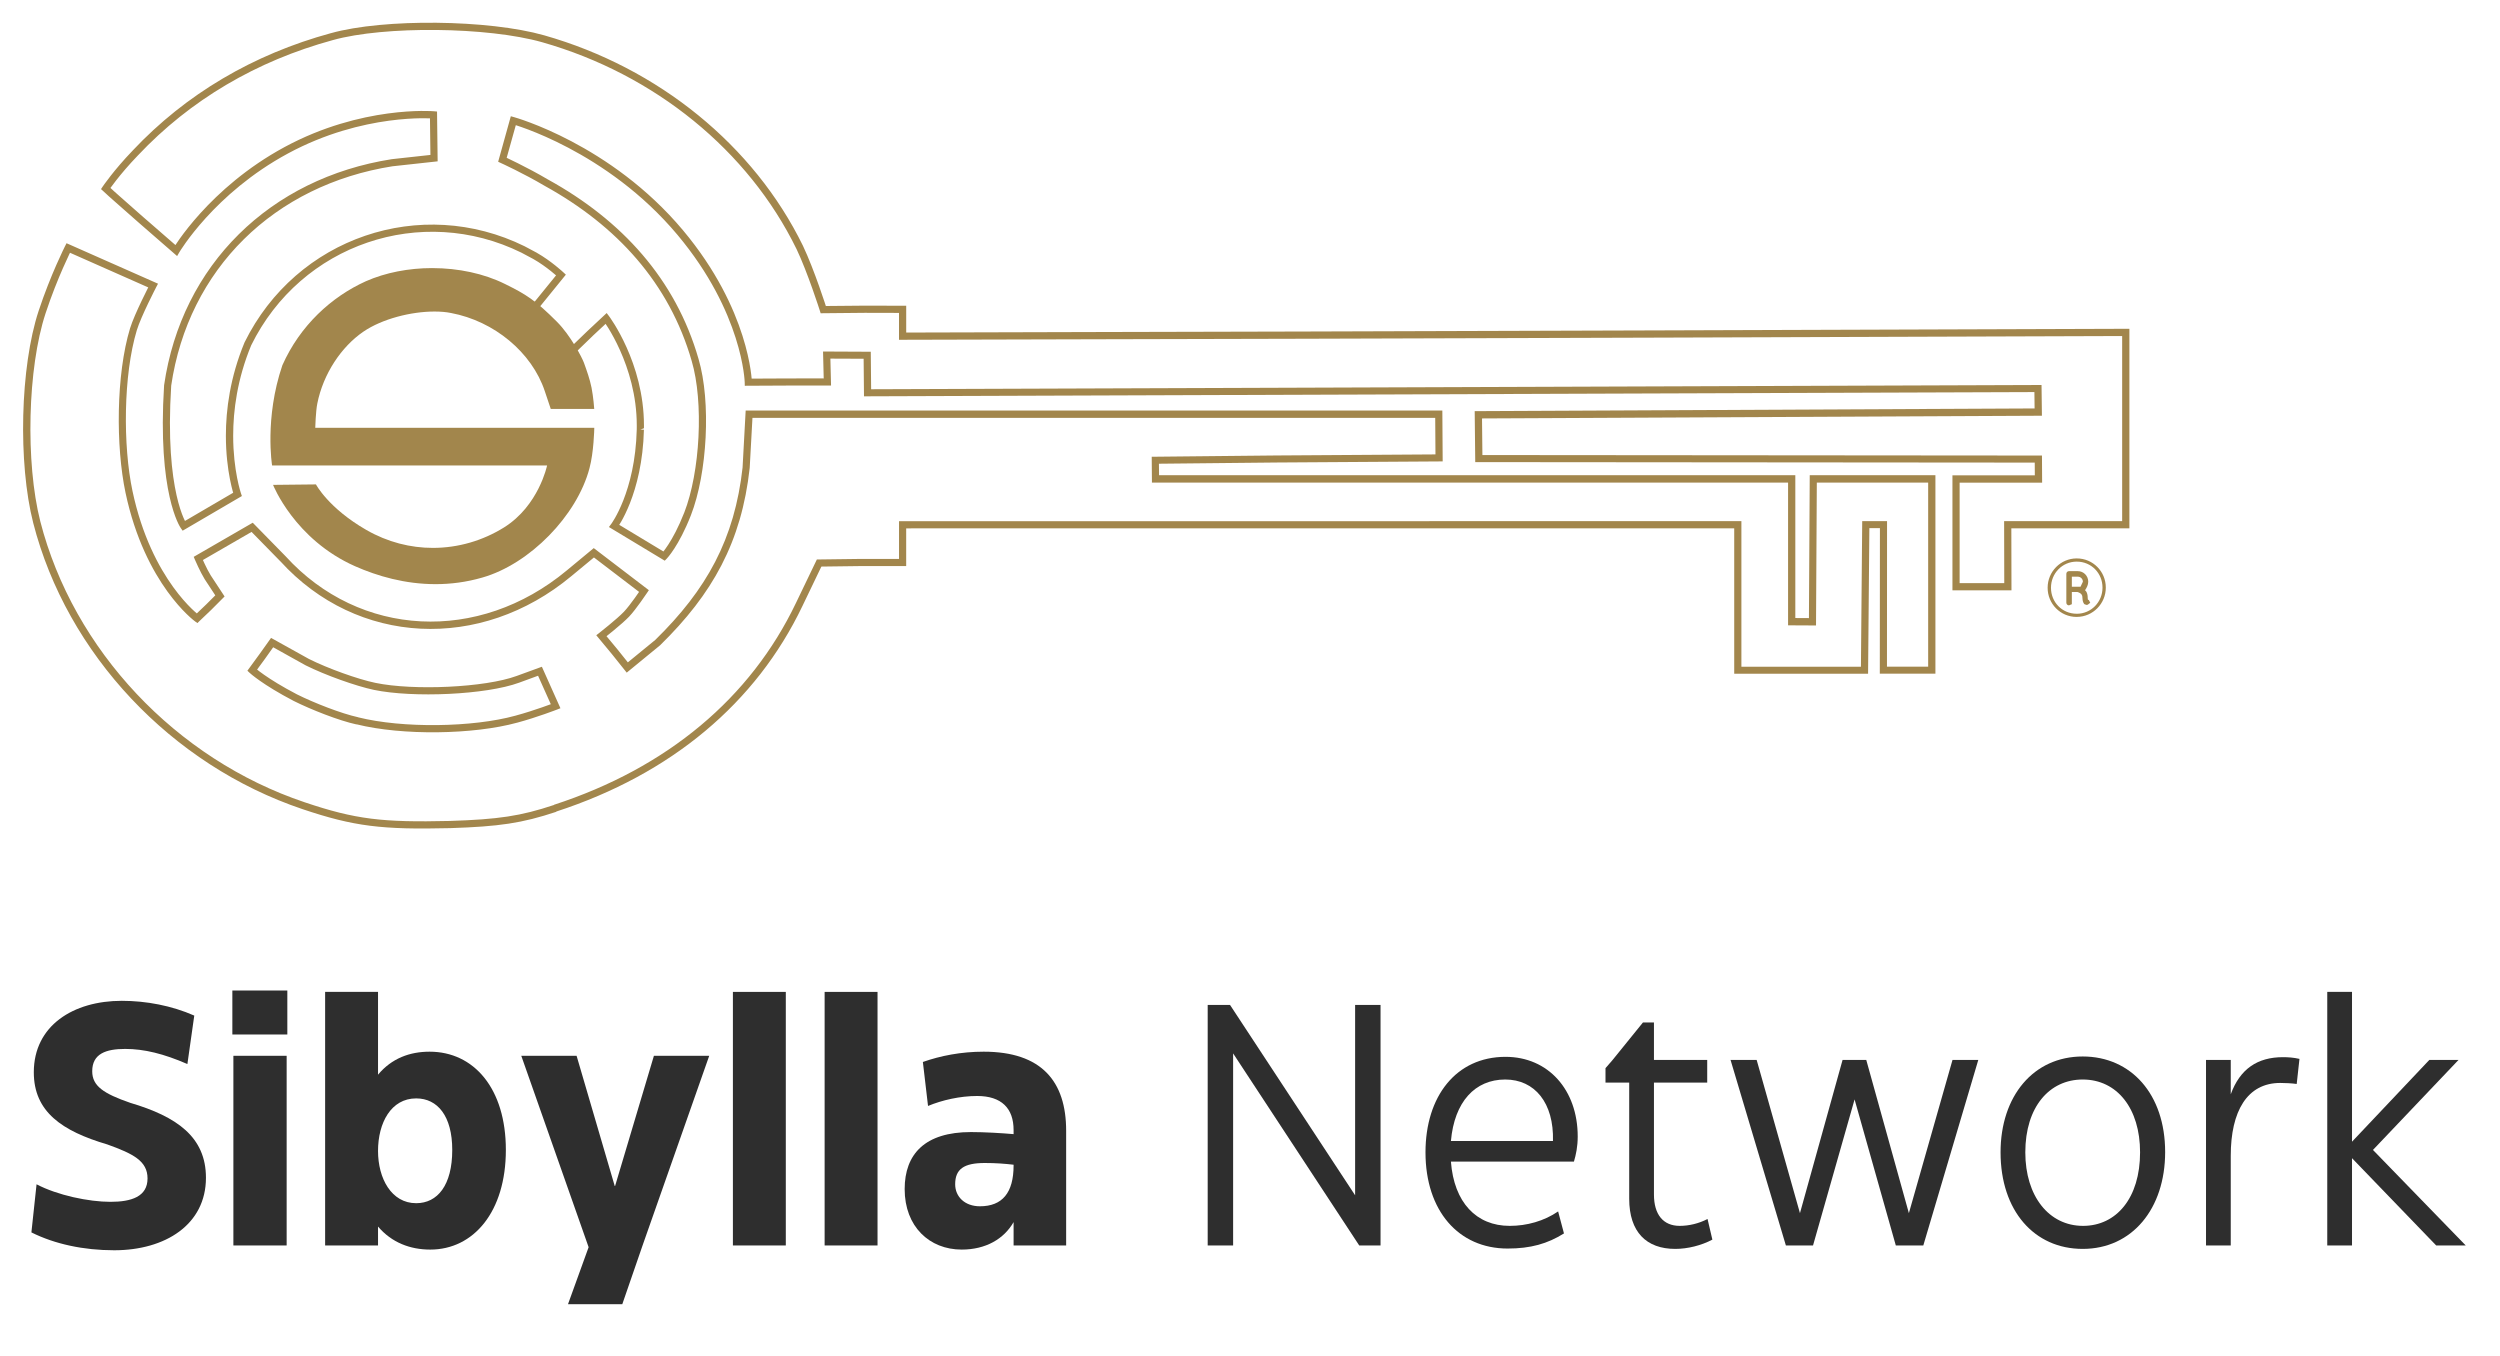 <svg xmlns="http://www.w3.org/2000/svg" xmlns:xlink="http://www.w3.org/1999/xlink" width="553" zoomAndPan="magnify" viewBox="0 0 414.75 225" height="300" preserveAspectRatio="xMidYMid meet" version="1.0"><defs><g/><clipPath id="9f2562b304"><path d="M 339.273 92.297 L 349.703 92.297 L 349.703 102.727 L 339.273 102.727 Z M 339.273 92.297 " clip-rule="nonzero"/></clipPath><clipPath id="9d3f914cae"><path d="M 344.527 102.344 C 347.219 102.344 349.352 100.129 349.352 97.496 L 349.352 97.465 C 349.352 94.832 347.242 92.641 344.527 92.641 C 341.836 92.641 339.703 94.855 339.703 97.496 L 339.703 97.523 C 339.703 100.156 341.805 102.348 344.527 102.348 M 344.527 101.82 C 342.086 101.82 340.258 99.883 340.258 97.523 L 340.258 97.496 C 340.258 95.137 342.113 93.172 344.527 93.172 C 346.969 93.172 348.805 95.113 348.805 97.473 L 348.805 97.5 C 348.805 99.859 346.945 101.824 344.527 101.824 M 346.387 99.496 L 346.355 99.246 C 346.355 98.664 346.242 98.359 346.105 98.137 L 345.91 97.918 C 346.188 97.5 346.438 97.031 346.438 96.5 C 346.438 95.527 345.664 94.754 344.719 94.754 L 343.246 94.754 C 342.996 94.754 342.805 94.953 342.805 95.195 L 342.805 99.992 C 342.805 100.234 342.996 100.43 343.246 100.43 L 343.719 100.234 L 343.719 98.215 L 344.656 98.215 C 344.742 98.246 344.938 98.301 345.105 98.414 L 345.301 98.578 L 345.445 98.859 C 345.473 99.473 345.527 99.746 345.641 99.996 L 345.777 100.219 L 346.137 100.355 L 346.355 100.324 L 346.773 99.996 L 346.523 99.527 M 344.719 97.336 L 343.719 97.336 L 343.719 95.672 L 344.719 95.672 C 345.16 95.672 345.551 96.035 345.551 96.508 L 345.16 97.34 " clip-rule="nonzero"/></clipPath><clipPath id="bfe2d43cc0"><path d="M 3.293 3.363 L 353.547 3.363 L 353.547 137.863 L 3.293 137.863 Z M 3.293 3.363 " clip-rule="nonzero"/></clipPath><clipPath id="53239d0e16"><path d="M 91.898 133.516 C 110.715 127.391 124.523 115.781 132.047 100.039 L 135.516 92.82 L 142.863 92.723 L 149.746 92.723 L 149.746 93.32 L 149.148 93.32 L 149.148 86.469 L 288.898 86.457 L 288.898 111.207 L 288.301 111.207 L 288.301 110.613 L 309.316 110.613 L 309.316 111.207 L 308.723 111.199 L 308.941 86.457 L 313.062 86.457 L 313.047 111.195 L 312.449 111.195 L 312.449 110.598 L 320.48 110.598 L 320.48 111.195 L 319.883 111.195 L 319.883 79.465 L 320.48 79.465 L 320.48 80.059 L 300.816 80.059 L 300.816 79.465 L 301.414 79.465 L 301.277 103.766 L 296.641 103.742 L 296.641 79.465 L 297.238 79.465 L 297.238 80.059 L 191.105 80.059 L 191.07 75.777 L 191.668 75.77 C 191.668 75.77 195.062 75.734 211.695 75.562 C 229.809 75.441 238.738 75.383 238.738 75.383 L 238.742 75.98 L 238.148 75.984 L 238.098 68.734 L 238.695 68.73 L 238.695 69.324 L 124.27 69.324 L 124.27 68.73 L 124.863 68.762 L 124.375 77.637 C 123.016 89.949 118.191 98.551 109.523 107.039 L 103.973 111.59 L 101.453 108.438 L 101.918 108.066 L 101.461 108.449 L 98.922 105.387 L 99.406 105.012 C 99.422 105 102.359 102.695 103.504 101.496 C 104.57 100.379 106.328 97.758 106.344 97.734 L 106.84 98.066 L 106.477 98.543 L 98.16 92.195 L 98.523 91.719 L 98.906 92.176 L 94.793 95.578 L 94.414 95.117 L 94.793 95.578 C 79.73 108.109 59.246 107.125 46.504 93.109 L 46.945 92.711 L 46.516 93.129 L 41.406 87.91 L 41.832 87.492 L 42.133 88.012 L 33.195 93.176 L 32.898 92.656 L 33.445 92.426 C 33.453 92.434 34.273 94.363 34.977 95.488 L 34.473 95.805 L 34.973 95.477 L 37.258 98.953 L 35.023 101.195 C 34.035 102.137 33.105 103.023 33.105 103.023 L 32.75 103.367 L 32.344 103.078 C 32.262 103.016 24.059 97.008 20.824 81.746 L 21.41 81.621 L 20.824 81.746 C 19.199 74.066 19.25 62.137 21.574 54.477 C 22.32 52.039 24.895 47.094 24.883 47.121 L 25.41 47.395 L 25.168 47.934 C 25.168 47.934 21.773 46.422 18.109 44.809 C 14.48 43.199 11.086 41.699 11.086 41.699 L 11.328 41.156 L 11.859 41.426 C 11.867 41.414 9.523 46.023 7.566 51.961 L 7 51.777 L 7.566 51.961 C 4.562 61.051 4.207 76.758 6.684 86.492 L 6.105 86.641 L 6.684 86.492 C 12.168 107.836 29.184 125.922 50.543 133.098 C 58.953 135.934 63.438 136.465 74.656 136.195 L 74.668 136.789 L 74.648 136.195 C 82.66 135.934 86.348 135.398 91.91 133.543 M 92.285 134.676 L 92.102 134.109 L 92.293 134.676 C 86.586 136.578 82.773 137.125 74.691 137.387 C 63.371 137.66 58.738 137.117 50.168 134.23 L 50.359 133.664 L 50.168 134.23 C 28.414 126.898 11.098 108.504 5.512 86.762 C 2.977 76.824 3.336 60.887 6.414 51.562 C 8.406 45.547 10.777 40.871 10.781 40.859 L 11.039 40.352 L 11.555 40.578 C 11.555 40.578 14.953 42.082 18.578 43.688 L 18.336 44.23 L 18.574 43.684 C 22.234 45.297 25.637 46.809 25.637 46.809 L 26.215 47.066 L 25.922 47.625 C 25.91 47.648 23.402 52.473 22.699 54.781 L 22.129 54.605 L 22.699 54.781 C 20.449 62.219 20.383 73.938 21.98 81.461 C 25.137 96.355 33.113 102.137 33.035 102.074 L 32.684 102.559 L 32.273 102.125 C 32.273 102.125 33.203 101.234 34.191 100.293 L 34.602 100.73 L 34.18 100.305 L 36.062 98.426 L 36.484 98.848 L 35.984 99.176 L 33.957 96.09 C 33.203 94.867 32.34 92.859 32.344 92.867 L 32.137 92.379 L 41.93 86.719 L 47.379 92.281 C 59.668 105.793 79.414 106.789 94.027 94.637 L 98.504 90.93 L 107.645 97.91 L 107.332 98.375 C 107.34 98.363 105.516 101.094 104.367 102.301 L 103.938 101.891 L 104.367 102.301 C 103.152 103.578 100.125 105.941 100.145 105.93 L 99.773 105.457 L 100.234 105.078 L 102.391 107.676 L 104.535 110.355 L 104.07 110.73 L 103.695 110.266 L 108.746 106.133 L 109.121 106.598 L 108.703 106.168 C 117.203 97.848 121.879 89.488 123.203 77.488 L 123.793 77.551 L 123.195 77.516 L 123.707 68.109 L 239.285 68.109 L 239.34 76.547 L 238.742 76.551 C 238.742 76.551 229.812 76.609 211.699 76.73 L 211.695 76.133 L 211.699 76.73 C 195.07 76.902 191.672 76.938 191.672 76.938 L 191.668 76.344 L 192.262 76.336 L 192.293 79.43 L 191.695 79.434 L 191.695 78.84 L 297.844 78.84 L 297.844 103.125 L 297.25 103.125 L 297.254 102.527 L 300.699 102.547 L 300.691 103.141 L 300.098 103.137 L 300.234 78.832 L 321.086 78.832 L 321.086 111.762 L 311.859 111.762 L 311.879 87.023 L 312.473 87.023 L 312.473 87.617 L 309.539 87.617 L 309.539 87.023 L 310.133 87.027 L 309.914 111.773 L 287.707 111.773 L 287.707 87.055 L 288.301 87.055 L 288.301 87.648 L 149.738 87.656 L 149.738 87.059 L 150.336 87.059 L 150.336 93.91 L 142.863 93.91 L 142.863 93.312 L 142.871 93.91 L 135.895 94 L 135.891 93.402 L 136.426 93.66 L 133.121 100.543 L 132.582 100.289 L 133.121 100.543 C 125.441 116.617 111.355 128.43 92.27 134.641 Z M 59.148 120.184 C 56.219 119.547 51.613 117.73 48.73 116.289 C 43.539 113.578 41.469 111.676 41.43 111.637 L 41.043 111.273 L 42.988 108.605 L 43.473 108.957 L 42.988 108.609 L 44.969 105.828 L 51.258 109.324 L 50.965 109.848 L 51.234 109.312 C 54.414 110.91 59.371 112.68 62.266 113.285 L 62.141 113.871 L 62.266 113.285 C 68.609 114.609 80.473 114.066 85.711 112.141 L 89.898 110.613 L 92.977 117.496 L 92.395 117.723 C 92.387 117.723 89.148 118.988 85.805 119.891 L 85.652 119.312 L 85.812 119.887 C 78.562 121.883 66.738 122.059 59.137 120.16 L 59.281 119.582 L 59.156 120.164 M 59.41 119 C 66.832 120.855 78.441 120.68 85.496 118.734 C 88.773 117.848 91.965 116.605 91.965 116.609 L 92.18 117.164 L 91.637 117.406 L 89.039 111.602 L 89.582 111.355 L 89.785 111.914 L 86.121 113.258 L 85.918 112.695 L 86.121 113.258 C 80.637 115.27 68.539 115.805 62.02 114.449 C 59.012 113.809 53.957 112.004 50.695 110.375 L 44.855 107.121 L 45.145 106.598 L 45.633 106.941 L 43.961 109.297 L 42.32 111.535 L 41.84 111.184 L 42.246 110.742 C 42.203 110.707 44.188 112.547 49.281 115.203 L 49.004 115.734 L 49.273 115.199 C 52.109 116.617 56.617 118.379 59.418 118.992 Z M 94.715 57.562 C 94.715 57.562 96.035 56.293 97.477 54.898 L 100.648 51.934 L 101.047 52.461 C 101.066 52.492 106.832 60.141 106.832 70.578 L 106.832 71.047 L 106.23 71.27 L 106.828 71.281 C 106.559 82.008 102.426 87.547 102.371 87.617 L 101.895 87.262 L 102.203 86.75 L 110.496 91.754 L 110.188 92.266 L 109.758 91.848 C 109.703 91.902 111.574 89.996 113.512 85.051 L 114.062 85.273 L 113.512 85.059 C 116.148 78.297 116.77 66.719 114.75 59.879 C 111.043 47 102.363 37.453 90.34 30.82 C 86.801 28.73 83.102 27.047 83.105 27.051 L 82.645 26.836 L 84.746 19.285 L 85.316 19.445 C 85.352 19.457 101.301 23.863 113.309 38.203 L 112.848 38.582 L 113.309 38.203 C 124.383 51.426 124.73 63.215 124.738 63.395 L 124.145 63.41 L 124.145 62.816 L 130.516 62.785 L 130.523 63.383 L 130.516 62.785 C 134.02 62.766 137.266 62.785 137.27 62.785 L 137.266 63.383 L 136.668 63.398 L 136.543 58.316 L 144.461 58.355 L 144.527 65.168 L 143.93 65.176 L 143.93 64.578 L 338.691 63.871 L 338.754 68.969 L 245.266 69.422 L 245.266 68.824 L 245.859 68.82 L 245.938 76.082 L 245.344 76.086 L 245.344 75.492 L 338.762 75.574 L 338.789 80.07 L 324.508 80.07 L 324.508 79.477 L 325.102 79.477 L 325.102 97.34 L 324.508 97.34 L 324.508 96.746 L 333.102 96.746 L 333.102 97.34 L 332.508 97.34 L 332.484 86.457 L 352.664 86.457 L 352.664 87.055 L 352.066 87.055 L 352.066 55.148 L 352.664 55.148 L 352.664 55.746 C 352.664 55.746 200.691 56.281 182.637 56.281 L 182.637 55.684 L 182.637 56.281 L 149.145 56.371 L 149.145 51.32 L 149.738 51.32 L 149.738 51.914 L 143.477 51.898 L 143.477 51.301 L 143.484 51.898 L 136.145 51.969 L 136.016 51.551 C 136.016 51.547 133.984 45.172 132.129 41.281 L 132.668 41.027 L 132.129 41.289 C 124.16 24.996 108.66 12.328 89.953 7.008 L 90.113 6.434 L 89.953 7.008 C 80.926 4.445 63.789 4.262 55.23 6.648 C 42.547 10.109 31.559 16.578 22.875 25.789 C 19.766 29.016 18.012 31.621 18.031 31.602 L 17.535 31.27 L 17.941 30.828 C 17.941 30.828 18.508 31.348 18.824 31.637 L 18.418 32.078 L 18.812 31.633 C 19.031 31.824 19.426 32.176 19.93 32.625 C 20.902 33.492 22.301 34.734 23.766 36.012 L 24.805 36.91 L 29.629 41.109 L 29.234 41.555 L 28.723 41.254 C 28.746 41.211 34.637 31.191 47.219 24.391 C 59.996 17.484 71.848 18.445 71.961 18.457 L 72.504 18.504 L 72.605 26.766 L 65.152 27.582 L 65.09 26.984 L 65.18 27.574 C 45.484 30.668 31.227 44.629 28.395 64.023 L 27.805 63.941 L 28.402 63.977 C 27.277 81.789 31.051 87.039 30.949 86.898 L 30.461 87.242 L 30.164 86.73 L 39.094 81.508 L 39.391 82.02 L 38.824 82.215 C 38.812 82.176 37.473 78.266 37.473 72.293 C 37.473 67.98 38.172 62.59 40.57 56.805 C 49.156 39.371 69.836 32.387 87.027 40.852 L 89.07 41.941 L 88.773 42.461 L 89.062 41.941 C 91.418 43.277 93.449 45.164 93.465 45.184 L 93.875 45.566 L 89.184 51.344 L 88.262 50.594 L 92.609 45.242 L 93.074 45.617 L 92.668 46.055 C 92.656 46.043 90.715 44.238 88.484 42.973 L 86.508 41.918 C 69.914 33.746 49.945 40.477 41.668 57.293 L 41.129 57.031 L 41.684 57.258 C 39.355 62.875 38.684 68.109 38.684 72.293 C 38.684 78.094 39.988 81.871 39.969 81.828 L 40.129 82.293 L 30.301 88.043 L 29.984 87.594 C 29.883 87.453 26.086 81.895 27.223 63.91 C 30.129 43.926 44.816 29.57 65.004 26.406 L 71.945 25.645 L 72.012 26.242 L 71.414 26.246 L 71.324 19.07 L 71.922 19.062 L 71.871 19.66 C 71.855 19.66 60.27 18.711 47.789 25.453 L 47.504 24.93 L 47.789 25.453 C 35.484 32.09 29.723 41.902 29.746 41.859 L 29.383 42.48 L 24.016 37.809 L 24.41 37.363 L 24.023 37.816 C 23.676 37.516 23.332 37.215 22.988 36.914 C 21.52 35.641 20.117 34.383 19.145 33.527 C 18.633 33.066 18.246 32.723 18.031 32.539 C 17.695 32.234 17.137 31.715 17.137 31.715 L 16.758 31.371 L 17.043 30.945 C 17.055 30.93 18.848 28.266 22.016 24.973 L 22.445 25.383 L 22.012 24.973 C 30.855 15.586 42.035 9.008 54.914 5.496 L 55.07 6.07 L 54.91 5.5 C 63.695 3.047 81.059 3.238 90.277 5.859 C 109.293 11.262 125.078 24.152 133.203 40.762 C 135.102 44.75 137.152 51.199 137.145 51.188 L 136.582 51.367 L 136.574 50.77 L 143.484 50.707 L 150.34 50.723 L 150.34 55.77 L 149.746 55.77 L 149.746 55.172 L 182.645 55.082 C 200.699 55.082 352.664 54.547 352.668 54.547 L 353.266 54.547 L 353.266 87.648 L 333.086 87.648 L 333.086 87.055 L 333.68 87.055 L 333.703 97.938 L 323.91 97.938 L 323.91 78.863 L 338.176 78.863 L 338.176 79.457 L 337.582 79.465 L 337.559 76.156 L 338.152 76.152 L 338.152 76.746 L 244.742 76.664 L 244.652 68.211 L 338.141 67.758 L 338.141 68.355 L 337.547 68.359 L 337.5 64.453 L 338.094 64.449 L 338.094 65.043 L 143.336 65.75 L 143.27 58.93 L 143.863 58.926 L 143.863 59.52 L 137.152 59.492 L 137.152 58.895 L 137.746 58.883 L 137.871 63.965 L 137.258 63.965 C 137.258 63.965 134.02 63.945 130.523 63.965 L 123.559 64 L 123.547 63.418 C 123.547 63.41 123.25 51.922 112.395 38.965 C 100.625 24.914 84.965 20.582 85 20.594 L 85.164 20.023 L 85.734 20.184 L 83.922 26.672 L 83.352 26.508 L 83.598 25.969 C 83.602 25.969 87.348 27.676 90.93 29.793 L 90.625 30.305 L 90.91 29.781 C 103.156 36.535 112.082 46.316 115.887 59.547 L 115.316 59.711 L 115.887 59.547 C 117.984 66.645 117.348 78.5 114.617 85.492 C 112.621 90.586 110.664 92.629 110.609 92.684 L 110.281 93.02 L 101.02 87.434 L 101.418 86.902 C 101.363 86.977 105.375 81.668 105.637 71.254 L 105.641 70.805 L 105.641 70.578 C 105.641 60.539 100.07 53.152 100.094 53.176 L 100.57 52.82 L 100.977 53.254 L 98.289 55.762 L 97.887 55.328 L 98.301 55.758 C 96.855 57.152 95.539 58.426 95.539 58.426 Z M 94.715 57.562 " clip-rule="nonzero"/></clipPath><clipPath id="68e4fbb4ef"><path d="M 44.469 44 L 98.816 44 L 98.816 97 L 44.469 97 Z M 44.469 44 " clip-rule="nonzero"/></clipPath><clipPath id="dff573238b"><path d="M 71.66 44.477 C 67.805 44.48 63.969 45.215 60.703 46.656 C 54.98 49.238 49.773 54.012 46.844 60.598 C 43.852 69.391 45.141 77.223 45.141 77.223 L 90.762 77.223 C 90.762 77.223 89.379 83.902 83.621 87.5 C 80.109 89.688 76.02 90.895 71.82 90.895 C 68.109 90.895 64.32 89.953 60.781 87.922 C 54.473 84.293 52.418 80.363 52.418 80.363 L 45.301 80.441 C 45.301 80.441 48.855 89.484 58.906 93.938 C 62.621 95.582 67.207 96.91 72.254 96.91 C 74.742 96.91 77.34 96.59 80.004 95.82 C 87.871 93.586 95.734 85.539 97.797 77.672 C 98.504 75.051 98.59 71.23 98.594 70.98 L 98.594 70.969 L 52.301 70.969 C 52.301 70.969 52.375 68.273 52.641 66.949 C 53.617 62.027 56.625 57.52 60.289 55.02 C 63.414 52.887 68.215 51.684 72.074 51.684 C 73.07 51.684 74 51.758 74.82 51.926 C 81.977 53.266 88.234 58.453 90.379 64.887 C 90.918 66.484 91.371 67.844 91.371 67.844 L 98.582 67.844 C 98.582 67.844 98.453 65.918 98.137 64.316 C 97.852 62.906 97.352 61.5 96.875 60.184 C 96.551 59.301 94.645 55.637 92.406 53.391 C 88.824 49.801 87.281 48.84 83.77 47.109 C 80.25 45.363 76.012 44.488 71.797 44.48 Z M 71.66 44.477 " clip-rule="nonzero"/></clipPath></defs><g clip-path="url(#9f2562b304)"><g clip-path="url(#9d3f914cae)"><path fill="#a2864c" d="M 0 0.066 L 356.293 0.066 L 356.293 140.609 L 0 140.609 Z M 0 0.066 " fill-opacity="1" fill-rule="nonzero"/></g></g><g clip-path="url(#bfe2d43cc0)"><g clip-path="url(#53239d0e16)"><path fill="#a2864c" d="M 0 0.066 L 356.293 0.066 L 356.293 140.609 L 0 140.609 Z M 0 0.066 " fill-opacity="1" fill-rule="nonzero"/></g></g><g clip-path="url(#68e4fbb4ef)"><g clip-path="url(#dff573238b)"><path fill="#a2864c" d="M 0 0.066 L 356.293 0.066 L 356.293 140.609 L 0 140.609 Z M 0 0.066 " fill-opacity="1" fill-rule="nonzero"/></g></g><g fill="#2e2e2e" fill-opacity="1"><g transform="translate(3.499, 206.622)"><g><path d="M 15.449 0.797 C 23.941 0.797 30.668 -3.477 30.668 -11.23 C 30.668 -18.012 25.824 -21.375 18.129 -23.656 C 13.68 -25.195 11.801 -26.449 11.801 -28.902 C 11.801 -31.809 14.078 -32.605 17.273 -32.605 C 20.406 -32.605 23.656 -31.809 27.59 -30.098 L 28.73 -38.137 C 24.969 -39.789 20.75 -40.586 16.703 -40.586 C 8.664 -40.586 2.109 -36.48 2.109 -28.73 C 2.109 -22.176 6.785 -18.98 14.309 -16.758 C 18.582 -15.219 20.977 -14.023 20.977 -11.117 C 20.977 -8.094 18.297 -7.238 14.82 -7.238 C 11.23 -7.238 6.043 -8.324 2.566 -10.148 L 1.711 -2.168 C 5.586 -0.227 10.375 0.797 15.449 0.797 Z M 15.449 0.797 "/></g></g></g><g fill="#2e2e2e" fill-opacity="1"><g transform="translate(35.528, 206.622)"><g><path d="M 12.141 -35 L 12.141 -42.297 L 3.02 -42.297 L 3.02 -35 Z M 12.027 0 L 12.027 -31.465 L 3.191 -31.465 L 3.191 0 Z M 12.027 0 "/></g></g></g><g fill="#2e2e2e" fill-opacity="1"><g transform="translate(50.688, 206.622)"><g><path d="M 20.691 0.684 C 27.875 0.684 33.234 -5.586 33.234 -15.848 C 33.234 -26.051 27.93 -32.148 20.578 -32.148 C 17.328 -32.148 14.309 -31.066 12.027 -28.332 L 12.027 -42.066 L 3.25 -42.066 L 3.25 0 L 12.027 0 L 12.027 -3.137 C 14.309 -0.457 17.387 0.684 20.691 0.684 Z M 18.355 -7.012 C 14.25 -7.012 12.027 -11.117 12.027 -15.676 C 12.027 -20.352 14.195 -24.398 18.355 -24.398 C 21.891 -24.398 24.34 -21.488 24.34 -15.848 C 24.34 -9.977 21.891 -7.012 18.355 -7.012 Z M 18.355 -7.012 "/></g></g></g><g fill="#2e2e2e" fill-opacity="1"><g transform="translate(85.738, 206.622)"><g><path d="M 16.305 -9.863 L 16.246 -9.863 L 9.918 -31.465 L 0.742 -31.465 L 11.914 0.285 L 8.492 9.746 L 17.5 9.746 L 20.863 0 L 31.922 -31.465 L 22.746 -31.465 Z M 16.305 -9.863 "/></g></g></g><g fill="#2e2e2e" fill-opacity="1"><g transform="translate(118.338, 206.622)"><g><path d="M 12.027 0 L 12.027 -42.066 L 3.25 -42.066 L 3.25 0 Z M 12.027 0 "/></g></g></g><g fill="#2e2e2e" fill-opacity="1"><g transform="translate(133.555, 206.622)"><g><path d="M 12.027 0 L 12.027 -42.066 L 3.25 -42.066 L 3.25 0 Z M 12.027 0 "/></g></g></g><g fill="#2e2e2e" fill-opacity="1"><g transform="translate(148.772, 206.622)"><g><path d="M 14.422 -32.148 C 10.66 -32.148 7.238 -31.465 4.332 -30.441 L 5.188 -23.145 C 7.523 -24.113 10.488 -24.797 13.34 -24.797 C 17.387 -24.797 19.383 -22.746 19.383 -19.152 L 19.383 -18.469 C 17.387 -18.641 14.594 -18.812 12.312 -18.812 C 4.676 -18.812 1.312 -15.164 1.312 -9.348 C 1.312 -3.137 5.414 0.684 10.773 0.684 C 14.766 0.684 17.785 -1.082 19.383 -3.875 L 19.383 0 L 28.102 0 L 28.102 -19.039 C 28.102 -27.191 24.055 -32.148 14.422 -32.148 Z M 13.793 -6.5 C 11.285 -6.5 9.691 -8.094 9.691 -10.148 C 9.691 -12.656 11.117 -13.68 14.594 -13.68 C 16.473 -13.68 17.898 -13.566 19.383 -13.395 L 19.383 -13.281 C 19.383 -8.723 17.5 -6.5 13.793 -6.5 Z M 13.793 -6.5 "/></g></g></g><g fill="#2e2e2e" fill-opacity="1"><g transform="translate(179.775, 206.622)"><g/></g></g><g fill="#2e2e2e" fill-opacity="1"><g transform="translate(195.512, 206.622)"><g><path d="M 9.062 0 L 9.062 -31.863 L 29.984 0 L 33.52 0 L 33.52 -39.902 L 29.301 -39.902 L 29.301 -8.324 L 8.551 -39.902 L 4.844 -39.902 L 4.844 0 Z M 9.062 0 "/></g></g></g><g fill="#2e2e2e" fill-opacity="1"><g transform="translate(233.868, 206.622)"><g><path d="M 27.246 -13.91 C 27.59 -15.051 27.875 -16.418 27.875 -18.07 C 27.875 -25.824 22.973 -31.293 15.902 -31.293 C 7.695 -31.293 2.621 -24.738 2.621 -15.449 C 2.621 -5.758 8.094 0.512 16.246 0.512 C 20.066 0.512 22.859 -0.285 25.594 -1.996 L 24.625 -5.645 C 22.289 -4.047 19.438 -3.25 16.59 -3.25 C 11.059 -3.25 7.352 -7.125 6.84 -13.91 Z M 15.848 -27.531 C 20.75 -27.531 23.941 -23.656 23.77 -17.328 L 6.84 -17.328 C 7.41 -23.828 10.832 -27.531 15.848 -27.531 Z M 15.848 -27.531 "/></g></g></g><g fill="#2e2e2e" fill-opacity="1"><g transform="translate(264.301, 206.622)"><g><path d="M 13.625 0.57 C 15.676 0.57 17.957 0 19.781 -0.969 L 18.98 -4.391 C 17.559 -3.648 15.902 -3.25 14.363 -3.25 C 11.629 -3.25 10.09 -5.129 10.09 -8.438 L 10.09 -27.02 L 18.926 -27.02 L 18.926 -30.781 L 10.09 -30.781 L 10.09 -36.996 L 8.266 -36.996 L 3.191 -30.727 L 2.051 -29.414 L 2.051 -27.02 L 5.984 -27.02 L 5.984 -7.754 C 5.984 -2.223 8.836 0.57 13.625 0.57 Z M 13.625 0.57 "/></g></g></g><g fill="#2e2e2e" fill-opacity="1"><g transform="translate(286.015, 206.622)"><g><path d="M 30.668 -5.359 L 23.598 -30.781 L 19.668 -30.781 L 12.598 -5.359 L 5.414 -30.781 L 1.082 -30.781 L 10.262 0 L 14.766 0 L 21.66 -24.227 L 28.5 0 L 33.062 0 L 42.184 -30.781 L 37.906 -30.781 Z M 30.668 -5.359 "/></g></g></g><g fill="#2e2e2e" fill-opacity="1"><g transform="translate(329.272, 206.622)"><g><path d="M 16.246 0.57 C 24.453 0.57 29.926 -6.098 29.926 -15.504 C 29.926 -25.082 24.285 -31.352 16.246 -31.352 C 8.094 -31.352 2.621 -24.797 2.621 -15.449 C 2.621 -5.758 8.207 0.57 16.246 0.57 Z M 16.305 -3.25 C 10.66 -3.25 6.727 -8.152 6.727 -15.449 C 6.727 -22.973 10.715 -27.531 16.246 -27.531 C 21.945 -27.531 25.766 -22.746 25.766 -15.449 C 25.766 -7.867 21.832 -3.25 16.305 -3.25 Z M 16.305 -3.25 "/></g></g></g><g fill="#2e2e2e" fill-opacity="1"><g transform="translate(361.758, 206.622)"><g><path d="M 16.988 -31.238 C 12.77 -31.238 9.863 -29.301 8.324 -25.082 L 8.324 -30.781 L 4.219 -30.781 L 4.219 0 L 8.324 0 L 8.324 -14.879 C 8.324 -22.289 11.059 -26.961 16.531 -26.961 C 17.328 -26.961 18.469 -26.906 19.266 -26.793 L 19.723 -30.953 C 18.754 -31.18 17.785 -31.238 16.988 -31.238 Z M 16.988 -31.238 "/></g></g></g><g fill="#2e2e2e" fill-opacity="1"><g transform="translate(381.819, 206.622)"><g><path d="M 11.855 -15.848 L 26.051 -30.781 L 21.207 -30.781 L 8.379 -17.215 L 8.379 -42.066 L 4.273 -42.066 L 4.273 0 L 8.379 0 L 8.379 -14.48 L 22.344 0 L 27.246 0 Z M 11.855 -15.848 "/></g></g></g></svg>